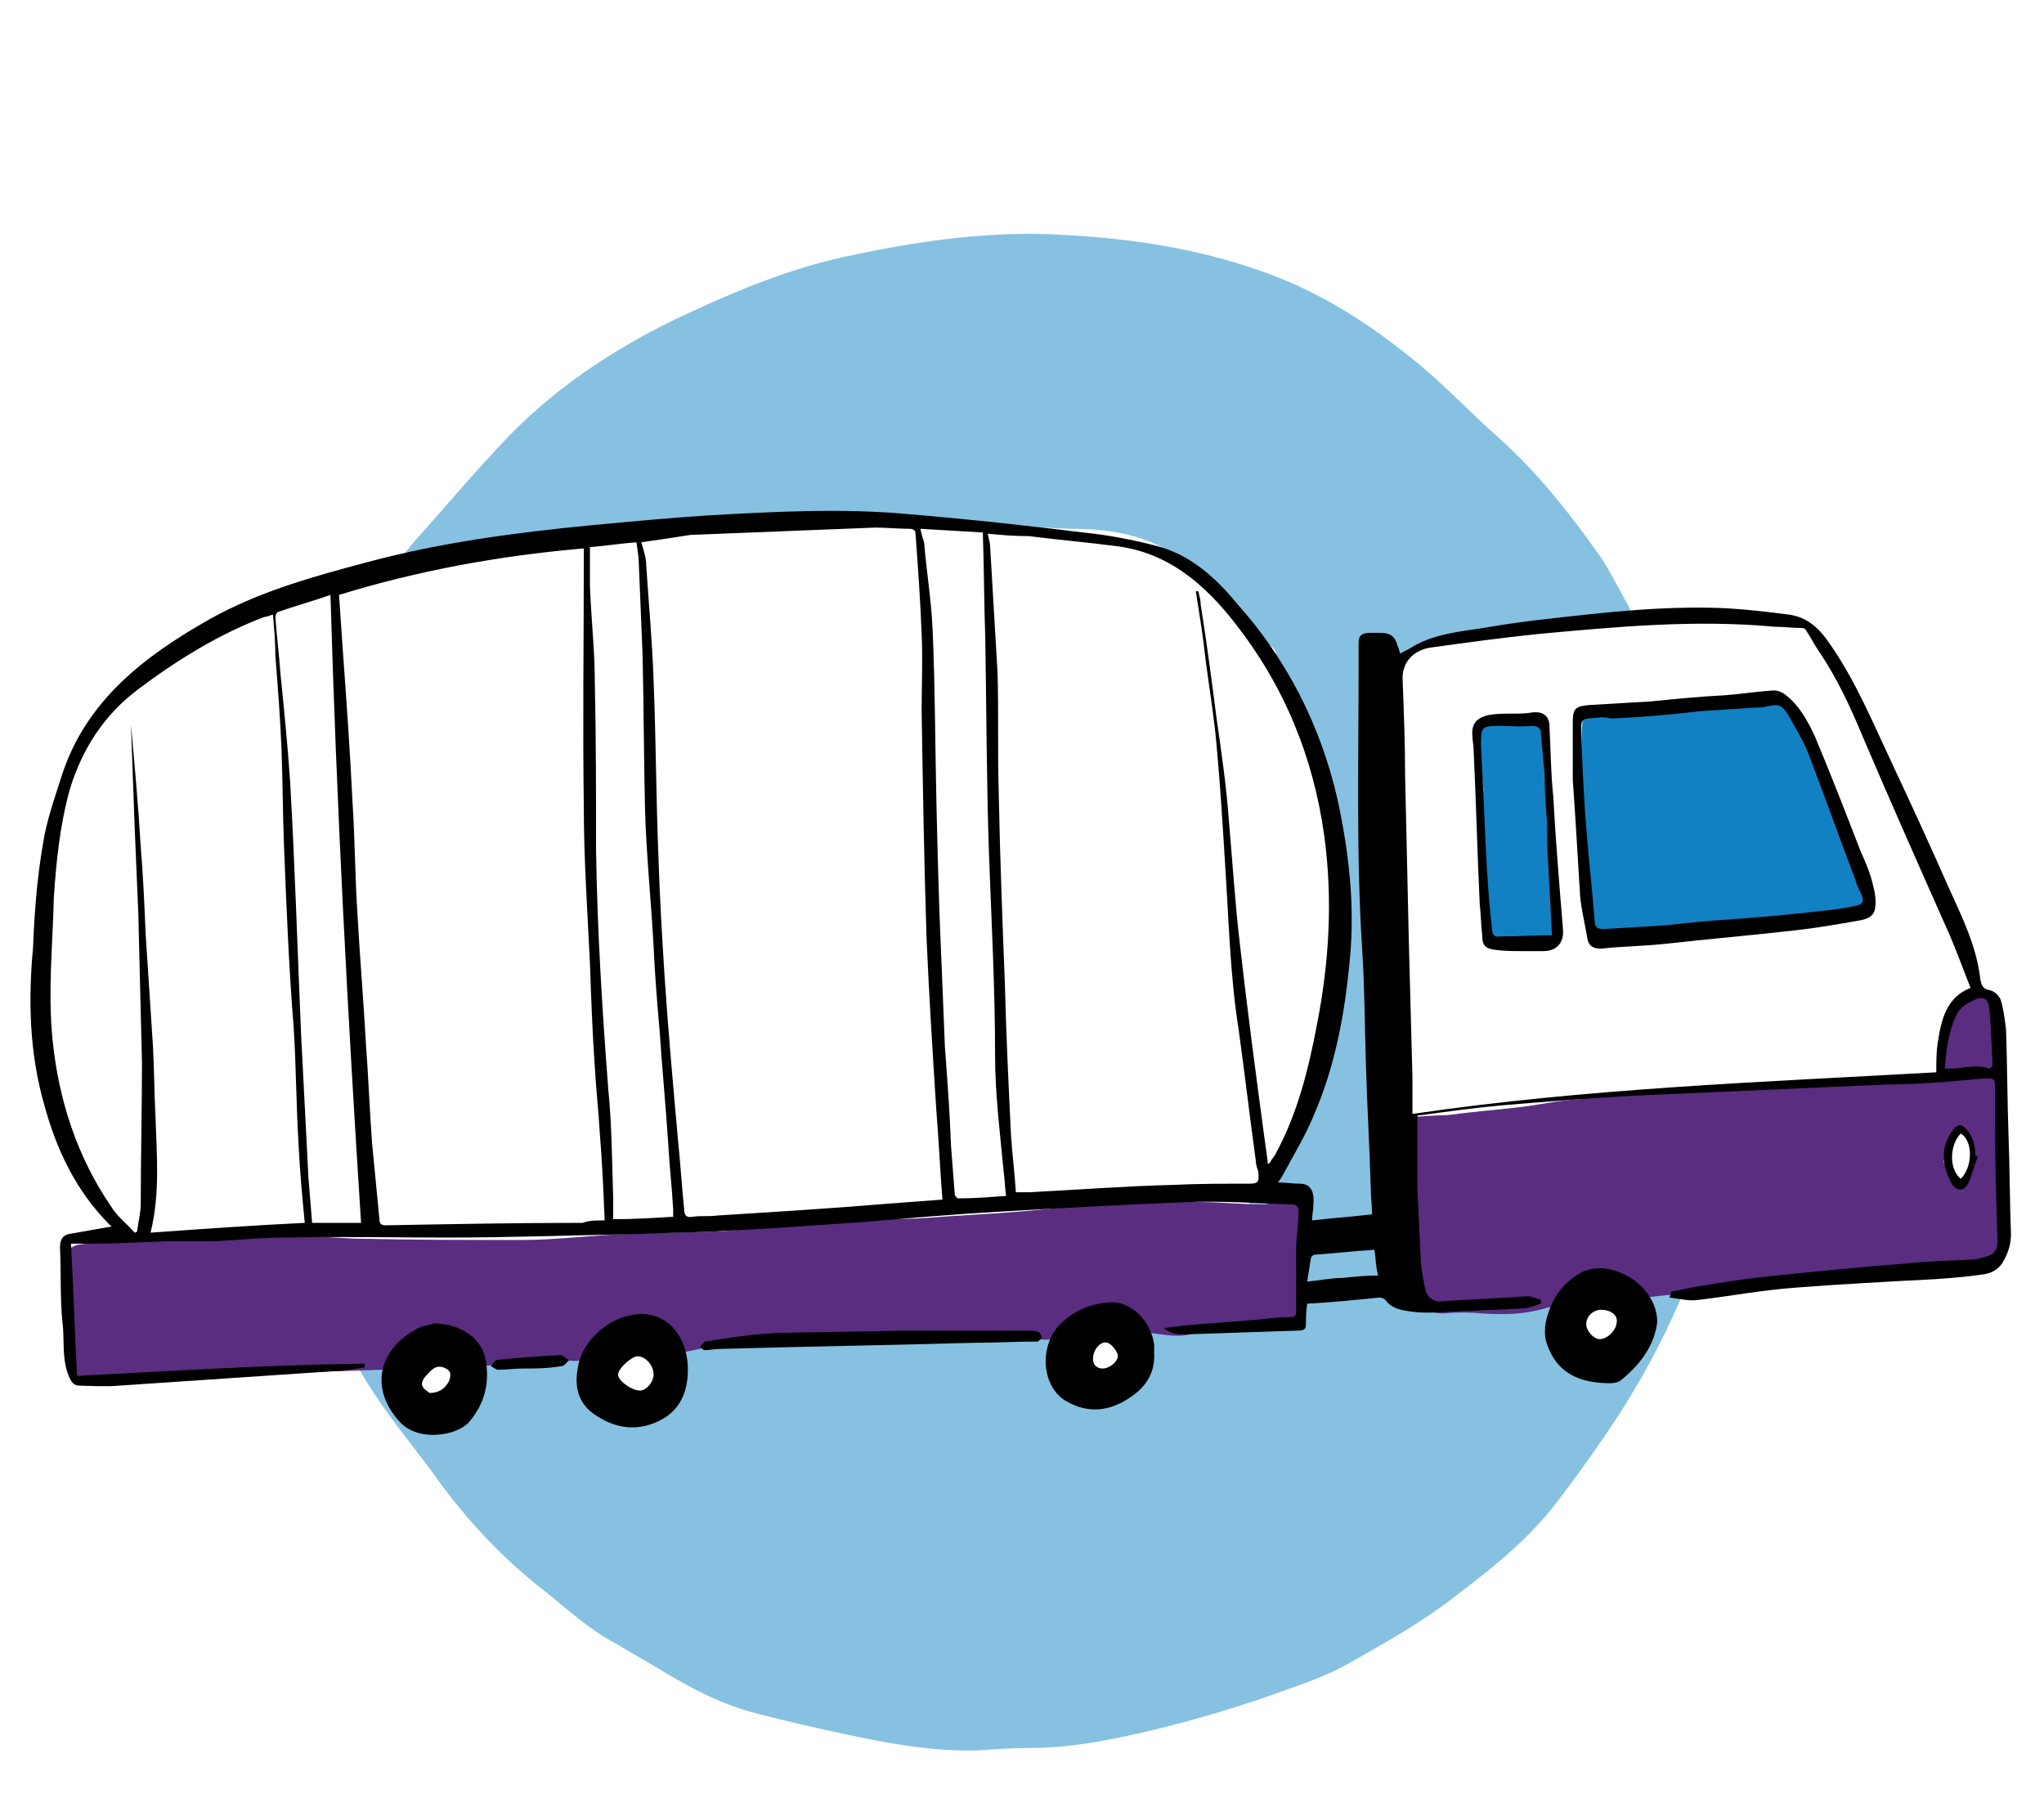 <svg id="Layer_1" xmlns="http://www.w3.org/2000/svg" viewBox="0 0 167 148"><style>.st0{fill:#86c1e2}.st1{fill:#1281c4}.st2{fill:#5a2d81}</style><path class="st0" d="M31.9 46.8c.6-.8 1.2-1.7 1.9-2.5 2.6-2.9 5.1-5.9 7.8-8.7 4.2-4.3 9.2-7.5 14.6-10 4.1-1.9 8.2-3.6 12.7-4.6 6-1.3 12-2.2 18.2-1.8 5.4.3 10.7 1.1 15.8 2.9 4.7 1.6 8.8 4.2 12.6 7.3 2.5 2 4.7 4.4 7.1 6.5 3.1 2.8 5.7 6.1 8.1 9.5.9 1.3 1.6 2.8 2.4 4.2.2.5.1.6-.4.6-2.9.1-5.8.3-8.7.8-.7.1-1.5.2-2.2.5-1.6.7-3.3.8-5 1.3-.3.1-.6-.2-1 0-.6.3-1 .7-1.2 1.3-.6 1.3-.9 2.6-1.1 4-.2 1.6-.6 3.3-.6 4.9 0 .7 0 1.4.8 1.6.2.1.2.3.1.4 0 1.1.3 2.1 0 3.2 0 .2 0 .4.1.5.8 1.1.6 2.3.5 3.5-.3 2.7-.3 5.5-.1 8.2 0 .4-.1.7-.1 1-.2.9-.1 1.9 0 2.8.3 1.7.1 3.5.4 5.3.1.5.2 1 .4 1.5.1.2.2.5.5.5.5 0 .5.4.6.8l.3 2.1c.1.4.3.7.8.6.4-.1.6-.4.6-.8 0-.5-.1-1.1.4-1.4.2-.1.2-.5.2-.7 0-.1 0-.2.1-.2s.3.1.3.2v.6c0 .7 0 1.3.3 1.9.4.8 1.3 1.1 2.1.6.7-.4 1.3-.9 1.6-1.6.1-.3.3-.5.7-.5.6-.1 1.2-.3 1.6-.7.2-.2.4-.2.6 0 .6.5 1.2.5 1.7 0 .2-.2.5-.3.8-.3.5.1.9-.1 1.2-.5.4-.5.9-.7 1.4-1 .5-.3.6-.1.7.4 0 1 .8 1.5 1.7 1.2.4-.1.5 0 .7.3.4.8 1 1.4 1.8 1.9 1.5 1 3 .8 4.1-.7.4-.6.8-1.2 1.3-1.7 0 1.1-.2 2.2-.4 3.2-1.4 7.1-4.2 13.6-8 19.7-1.8 2.8-3.7 5.5-5.8 8.2-2.3 2.9-5.1 5.1-8 7.3-2.8 2.2-5.9 3.9-8.9 5.6-1.8 1-3.7 1.6-5.6 2.3-4.8 1.7-9.8 3.1-14.8 4-1.8.3-3.6.5-5.4.5-1.4 0-2.9.1-4.3.2-3.8.1-7.5-.6-11.2-1.4-2.3-.5-4.5-1-6.8-1.6-2.8-.7-5.3-2-7.8-3.5-1.3-.8-2.6-1.5-3.9-2.3-2.1-1.1-3.9-2.8-5.8-4.3-3.6-2.8-6.6-6.1-9.2-9.8-1.8-2.4-3.7-4.7-5.3-7.3-1.7-2.8-3.2-5.8-4.2-9-.1-.3-.1-.6.2-.4 1.3.6 2.5-.1 3.7-.3.5-.1 1-.2 1.5.2.4.3 1 .2 1.5.2 2.1-.2 4.1-.5 6.2-.8 1.8-.3 3.7-.5 5.5-.8.4-.1.7 0 1 .2.4.3.9.4 1.4.4 2.2 0 4.4-.2 6.6-.4.7-.1 1.5-.1 2.2-.2h.5c2.1.9 4.2.3 6.3.3.4 0 .8 0 1.1.3.5.5 1.2.4 1.9.3 2-.2 4-.5 6-.8l3.9-.6c.2 0 .4 0 .5.3.4.8 1 1.1 1.9.7.5-.2 1-.5 1.4-.8 1-.8 2.1-1.2 3.4-1.3.9-.1 1.8-.3 2.7-.6.3-.1.4-.1.5.2.4 1 1.2 1.3 2.2.7.6-.4 1.2-.9 1.7-1.4.3-.3.6-.3.9 0 .1.2.3.4.5.6.4.8 1.1.9 1.8.5.2-.1.4-.3.6 0 .7.7 1.5.6 2.1-.1.2-.2.3-.5.5-.7.1-.2.2-.5.5-.4.3.1.6.2.6.7 0 .6.2 1 .8 1.2.6.2 1.1.1 1.5-.4l.4-.4c.3-.5.6-.9 1.3-1 .3 0 .5-.3.8-.6 2-2.3 3.4-5 4.6-7.8 1.4-3 1.9-6.3 2.2-9.6.4-3.3.4-6.7.4-10.1 0-5.1-1.2-10-3.6-14.5-.4-.7-.7-1.4-1.1-2.1-.1-.2-.2-.4-.1-.6.2-.6-.1-1-.6-1.3-.3-.2-.5-.3-.6-.6-.9-1.8-2.3-3.3-3.9-4.5-1.6-1.1-3-2.3-4.8-3.1-2.1-.9-4.3-1.2-6.6-1.2-2.1 0-4.1-.3-6.2-.5h-.4c-4.5.1-9.1-.4-13.6-.2-3.7.1-7.3.3-10.9.9-2.4.4-4.9.5-7.4.7-1.3.1-2.7.2-4 .4-.2 0-.4.1-.6 0-2.9-.3-5.6.4-8.4 1.2-1.2.3-2.5.7-3.7 1-.5.2-.6.2-.6.1zm101 61c0-1.7-1.3-2.7-2.8-2.1-1.1.4-2.1 1.8-2 3 0 .7.3 1.2.9 1.6 1.6.7 3.9-.7 3.9-2.5zm-94.8 4.5c0-1.4-1.2-2.1-2.6-1.6-1.3.5-2.3 2-2.3 3.4 0 .8.5 1.4 1.4 1.3.5 0 1-.2 1.4-.3 1.1-.4 2.1-1.8 2.1-2.8zm12.7 1.9c.8 0 2.3-.6 2.9-1.1.5-.4.8-1 .6-1.7-.3-1.1-1.6-1.8-2.6-1.6-1.2.3-2 1.1-2.4 2.2-.5 1.3.2 2.2 1.5 2.2zm37.2-3.5c0 1 .4 1.6 1.1 1.6 1.1 0 2.2-.2 2.9-1.1.5-.6.5-1.4-.1-1.9-.6-.6-1.4-.8-2.1-.5-.9.4-1.6 1-1.8 1.9z"/><path class="st1" d="M131.4 76.5c0 .1.1.2 0 .2-.1.2-.2.5-.3.7-.2-.2-.6-.3-.6-.5-.3-.8-.7-1.6-.7-2.5-.2-3.3-.4-6.6-.5-9.9 0-1-.1-1.9-.1-2.9 0-.9 0-1.8.1-2.7 0-.5.6-.7.9-.6 1.5.3 2.9-.2 4.3-.3 3-.1 5.9-.5 8.9-.6 2.6-.1 2.4 0 3.6 2.2 1.7 3.2 2.7 6.6 3.9 9.9.4 1.2.9 2.3 1.4 3.5.3.8.3 1.1-.6 1.4-.8.2-1.7.4-2.6.5l-6.6.6c-2.7.3-5.4.6-8.1.8-1 .2-2 .2-3 .2zm-10.2-12c-.1-1.2-.2-2.3-.3-3.5-.1-1.5.1-1.8 1.9-2 .3 0 .5-.1.8-.2 1.2-.5 2.6.3 2.7 1.6l.3 4.5c.2 3.4.5 6.8.7 10.2.1 1.3-.3 1.8-1.6 2.2-1.2.4-2.4.4-3.6-.2-.3-.1-.5-.5-.6-.8-.2-1.2-.5-2.5-.5-3.7-.1-1.8 0-3.5.1-5.3 0-1 0-1.9.1-2.8-.1 0 0 0 0 0z"/><path class="st2" d="M106.2 98.6c.1.5.4 1.2.2 1.9-.3 1.3-.1 2.5-.2 3.8 0 .8.1 1.6.1 2.4 0 1-.6 1.7-1.6 1.8l-6.3.3h-.6c-1.3.6-2.6.2-3.9.1-1-.1-2-.3-3-.3-1.2 0-2.5.2-3.7.3h-.1c-1.2 1-2.6.3-4 .4h-3c-3.3 0-6.5-.1-9.8 0-3.3.1-6.6.2-9.9.4-1.4.1-2.8.4-4.2.7-1 .2-1.9 0-2.6-.9-.7-.8-1-.8-1.9-.4-1 .5-2.1.9-3.1 1.3-.1 0-.1 0-.2.1-.7 1-1.8.6-2.7.6-.7 0-1.4 0-2.1.1-1.4.1-2.8.3-4.3.4-.2 0-.5-.2-.7-.4-.1-.1-.2-.2-.3-.2-1.4-.4-2.9-.8-4.4-.2l-1.2.3c-.1 0-.4.1-.4.2-.2.5-.6.6-1.1.6-6.1.2-12.3.4-18.4.6-.5 0-.9 0-1.4-.1-.4 0-.7 0-1 .3-.2.2-.8.2-1.1.2-.2 0-.4.1-.6.2-.4.1-.9.2-1.3.1-1.2 0-1.4-.2-1.4-1.6 0-1.1-.1-2.2-.1-3.2v-.3c-.9-1.2-.5-2.6-.3-3.9 0-.2.1-.4.1-.5.1-.3.2-.6-.2-.8-.1 0-.2-.5-.1-.6.2-.3.6-.5.9-.6 1.8-.2 3.6-.8 5.4-.4.6.1 1.1-.1 1.7-.1.6 0 1.2.2 1.7.2 3.3-.2 6.6-.4 9.9-.4 1.6 0 3.1.2 4.7.2 4.3.1 8.6.1 12.9.1 2.9 0 5.8-.4 8.7-.5 2.4-.1 4.7-.1 7.1-.2 2.1 0 4.1-.6 6.1-1 3.7-.6 7.4.2 11.1-.1 2.5-.2 5-.3 7.4-.5 2.8-.2 5.6-.6 8.5-.8 2.2-.1 4.3-.1 6.5 0 1.8 0 3.5.2 5.3.2.1 0 .3 0 .3-.1.4-.9 1-.3 1.6-.2.3.3.6.4 1 .5zm24.3-9.2c3.6-.2 6.5-.3 10.1-.5 4.4-.2 8.7-.6 13.1-.8 1.4-.1 2.8.4 4.1.2.8-.1.8-.6.8-1.4.1-.9 0-1.9.2-2.8.3-1.2 1.3-2.4 2.4-3.1.4-.3 1.5 0 1.9.5.5.7.2 2 .2 2.9 0 2.3.1 4.5.1 6.8 0 .7-.1 1.5-.1 2.2.1 2.4.2 4.8.3 7.3.1 1.8-.5 2.5-2.3 2.7l-9.9.9c-3.7.2-7.4.5-11 1-2.4.3-4.8.6-7.2.8-.6.1-1.1.1-1.6-.2-.3-.2-.9-.1-1.3 0-1.5.3-3 .7-4.5 1.1-1.6.4-3.1.4-4.7.3-1-.1-2.1-.1-3.2 0-1 0-1.8-.4-2.4-1.1-.2-.2-.1-.6-.2-.9 0-.1.1-.3 0-.3-.7-1.1-.6-2.4-.7-3.6-.1-1 .1-2.1.1-3.1 0-1.8-.1-3.7.4-5.5.2-.9-.9-1.3 0-1.5.6-.1 2.7-.2 3.1-.2 2.4-.3 3.7-.4 5.5-.6 2-.2 3.4-.6 5.4-.7-.2-.5 1.4-.4 1.4-.4zm28.3 5.5c.3.5.6 1.1.9 1.7.3.5.4.3.8-.1.9-.9 1-2.8.1-3.9-.4-.4-.8-.5-1 .1-.3.6-.5 1.3-.8 2.2z"/><path d="M136.6 105.5c.7-.1 1.4-.3 2.1-.4 1.8-.3 3.6-.6 5.5-.8 3.9-.4 7.8-.8 11.8-1.1 1.7-.2 3.4-.2 5.1-.3.3 0 .7-.1 1-.2.8-.2 1.1-.5 1.1-1.3-.1-3.2-.2-6.3-.2-9.5V89c0-.9 0-.9-.9-.9l-3.3.3c-1.6.1-3.1.2-4.7.2l-20.4.9c-3.7.2-7.4.5-11 .8-2.2.2-4.4.5-6.6.8-.1 0-.3 0-.3.1V97l.3 6.3c.1.7.2 1.5.4 2.2.2.6.8.9 1.3.8 1.8-.1 3.5-.2 5.3-.3.6 0 1.2-.1 1.7-.1.4 0 .7.2 1.1.3v.3c-.6.2-1.1.4-1.7.4-1.4.1-2.7.1-4.1.2-1.7 0-3.4.3-5.1 0-.7-.1-1.4-.3-1.8-.9-.1-.1-.3-.2-.5-.2-2 .2-3.9.4-5.9.5-.1.7-.1 1.2-.1 1.7 0 .4-.2.5-.6.5l-9 .3c-.6 0-1.3.1-2-.5.6-.1 1-.1 1.5-.2 2.1-.2 4.1-.3 6.2-.5.9-.1 1.7-.2 2.6-.2.5 0 .5-.2.5-.6v-5c0-1 .2-2 .2-3 0-.4-.1-.5-.5-.6-2.8-.1-5.7-.3-8.5-.2-5.2.2-10.5.5-15.7.8-3.5.2-7 .5-10.5.8-4.2.3-8.4.6-12.6.8-1.9.1-3.9.1-5.8.2-5.3.1-10.7.3-16 .3-4.4 0-8.8-.1-13.2 0-1.9 0-3.8.2-5.8.3h-3.9c-2.2.1-4.4.2-6.6.2H5.8c.2 3.6.3 7.2.5 10.8 7.7-.4 15.6-.9 23.5-1v.3c-.8.1-1.5.3-2.3.3-5.9.4-11.9.8-17.8 1.2-1.1.1-2.2 0-3.2 0-.4 0-.6-.2-.8-.6-.7-1.5-.4-3.1-.6-4.6-.2-2-.1-4.1-.2-6.1 0-.6.2-1 .8-1.1 1.1-.2 2.3-.4 3.4-.6 0 0 0-.1-.1-.1-2.8-2.8-4.4-6.2-5.4-9.9-1.2-4.2-1.3-8.5-.9-12.8.1-2.6.3-5.5.8-8.4.3-2 1-3.9 1.6-5.8 2-6 6.7-9.6 12-12.6 4.1-2.3 8.5-3.5 13-4.7 6-1.6 12.1-2.4 18.3-3 3.2-.3 6.4-.6 9.5-.8 5.4-.3 10.9-.6 16.3-.1 4.8.4 9.5.9 14.3 1.5 2 .2 4.1.6 6 1.1 2.7.7 4.7 2.5 6.4 4.5 4.2 4.7 7 10.1 8.4 16.3.9 4.2 1.4 8.5 1 12.8-.4 4.5-1.2 8.9-3 13-.7 1.7-1.7 3.3-2.6 5-.1.1-.1.2-.3.4.7 0 1.2.1 1.8.1 1 0 1.2.8 1.1 1.8 0 .4-.1.7-.1 1.2 1.7-.2 3.3-.3 4.9-.5 0-.7-.1-1.3-.1-2-.1-3.4-.3-6.8-.4-10.2-.1-3.1-.1-6.2-.3-9.3-.5-7.7-.3-15.4-.3-23.1v-2.1c0-.6.3-.8.9-.8h.9c.8 0 1.2.3 1.4 1.1.1.2.1.3.2.6.3-.2.6-.3.9-.5 1.8-1.1 3.9-1.3 5.9-1.6 2.8-.5 5.7-.8 8.5-1.1 3.8-.4 7.6-.7 11.5-.5 1.7.1 3.3.3 4.9.5 1.6.2 2.6 1.2 3.4 2.4 2.1 3 3.5 6.4 5.1 9.8 1.6 3.4 3.2 6.9 4.7 10.3 1.1 2.4 2.2 4.7 2.5 7.3.1.5.2.8.8.9.4.1.8.5.9.9.2.7.3 1.5.4 2.3.1 2.9.1 5.8.2 8.6.1 2.7.1 5.4.2 8.1 0 .8-.2 1.5-.6 2.2-.3.6-.9 1-1.6 1.1-1.3.2-2.6.3-4 .4-3.8.2-7.7.4-11.5.7-2.7.2-5.3.7-7.9 1-.7.1-1.5-.1-2.3-.2.1-.3.1-.4.2-.5zM52.4 44.3c.2.7.4 1.3.4 1.9.2 3.1.5 6.3.6 9.4.2 4.8.2 9.7.4 14.5.1 3.2.3 6.5.5 9.7.3 4.5.7 8.9 1.1 13.4.2 1.9.3 3.7.5 5.6 0 .5.2.7.7.6.7-.1 1.4 0 2-.1 4.8-.3 9.6-.6 14.4-1 1.3-.1 2.6-.2 4-.3-.2-2.5-.3-4.9-.5-7.3-.3-4.7-.6-9.4-.8-14.1-.2-6.2-.3-12.3-.4-18.5 0-2.1.1-4.2 0-6.3-.1-2.7-.3-5.5-.5-8.2 0-.3-.2-.4-.5-.4-.9 0-1.9-.1-2.8-.1-5 .2-10.1.4-15.1.6-1.2.2-2.6.4-4 .6zm28.3-.7c.1.5.2.8.2 1.1l.6 10.2c.1 3.3 0 6.6.1 9.9.1 5.2.3 10.4.5 15.5.1 4.1.3 8.3.5 12.4.1 1.6.3 3.1.4 4.7h1.1c3.9-.2 7.8-.5 11.7-.6 2.1-.1 4.1-.1 6.2-.1.8 0 .9-.1.8-1-.1-.3-.2-.6-.2-.9-.5-3.6-.9-7.1-1.4-10.7-.7-4.4-.8-8.9-1.1-13.4-.2-3.3-.4-6.5-.7-9.8-.2-2.3-.6-4.7-.9-7-.2-1.9-.5-3.7-.8-5.6h.2c.1.4.2.7.2 1.1.5 3.1.9 6.2 1.3 9.3.4 2.8.8 5.5 1 8.3.3 3.4.5 6.7.9 10.1.6 5.3 1.3 10.6 2 15.8.1.7.2 1.4.3 2.2.1-.1.2-.1.2-.2.1-.2.3-.4.4-.6 1.8-3.3 2.7-6.9 3.4-10.6 1-5.1 1.3-10.2.6-15.4-.9-6.5-3.3-12.3-7.3-17.4-2.5-3.2-5.5-5.8-9.8-6.3-2.3-.3-4.7-.5-7-.8-1.3 0-2.3-.1-3.4-.2zM49.4 99.7c-.1-2.5-.2-4.8-.4-7.2-.1-1.8-.3-3.5-.4-5.3-.2-2.8-.3-5.7-.4-8.5-.2-4.2-.5-8.5-.5-12.7-.1-6.9 0-13.8 0-20.7v-.5c-6.9.6-13.5 1.8-20 3.8.1 1.5.2 3 .3 4.4.3 4.2.6 8.3.8 12.5.2 3 .2 6 .4 9.1.2 3.6.5 7.1.7 10.7.2 2.7.3 5.4.5 8.1.2 2.1.4 4.1.6 6.2 0 .4.2.5.5.5 5.4-.1 10.7-.2 16.1-.2.5-.2 1.1-.2 1.8-.2zm111.6-19c-.6-1.5-1.1-2.9-1.7-4.3-2.4-5.4-4.8-10.8-7.1-16.2-1-2.4-2.1-4.8-3.6-7-.4-.6-.7-1.2-1.1-1.8-.1-.1-.3-.1-.4-.1-.7 0-1.4-.1-2.1-.1-6.5-.6-12.9 0-19.4.6-2.9.3-5.8.7-8.7 1.1-1.4.2-2.4 1.2-2.3 2.7.1 2.6.2 5.1.2 7.7.1 4.5.2 9 .3 13.4l.3 11.3v3c14.3-2.1 28.6-2.6 42.8-3.4 0-.8 0-1.6.1-2.3.3-2 .7-3.8 2.7-4.6zM22.3 50.2c-.3.1-.5.2-.7.2-3.7 1.4-7.1 3.5-10.3 5.9-2.8 2.1-4.6 4.9-5.6 8.2-.8 2.9-1.1 5.8-1.3 8.8-.1 4-.5 7.8-.1 11.7.5 4.9 2 9.5 4.8 13.6.5.8 1.3 1.4 1.9 2.1.1 0 .2-.1.2-.1.1-.8.3-1.5.3-2.3 0-3.8.1-7.7.1-11.5l-.3-12.2c-.1-2.4-.2-4.7-.3-7.1-.1-2.8-.2-5.5-.3-8.3.3 3.3.6 6.6.8 10 .2 2.4.3 4.7.4 7.1.2 3.1.4 6.2.6 9.2.1 1.9.1 3.7.2 5.6.1 3.2.4 6.4-.4 9.6 4.2-.3 8.4-.6 12.6-.8-.2-2.1-.4-4.2-.5-6.3-.2-3.2-.2-6.4-.4-9.6-.4-4.9-.6-10-.8-15-.1-2.6-.1-5.2-.2-7.8-.1-2.5-.3-5.1-.5-7.6 0-1.2-.1-2.2-.2-3.4zM55 99.4v-.6c-.1-1.8-.3-3.5-.4-5.3-.2-3.1-.5-6.2-.7-9.2-.2-2.3-.4-4.7-.5-7-.2-3.7-.6-7.5-.7-11.2-.1-4.2-.1-8.4-.2-12.6-.1-2.4-.2-4.8-.3-7.3 0-.6-.1-1.2-.2-1.9-1.3.1-2.6.3-3.8.4v3.2c.1 2.6.4 5.3.4 7.9.1 4.6.1 9.2.1 13.7.1 6.5.5 13 1 19.5.3 3 .3 6 .4 8.9v1.7c1.7 0 3.3-.1 4.9-.2zm20.2-56.2c.1.5.2.8.3 1.1.2 2.4.6 4.8.7 7.2.2 4.6.2 9.2.3 13.7.1 4.3.2 8.6.4 12.9.1 2.5.2 4.9.3 7.4.2 2.7.4 5.4.5 8.1l.3 3.9c0 .2.2.4.3.4 1.3 0 2.5-.1 3.9-.2-.1-.7-.1-1.3-.2-2-.3-3.2-.7-6.3-.7-9.5 0-5.5-.3-11-.5-16.5-.2-5.8-.2-11.7-.3-17.5-.1-2.9-.1-5.7-.2-8.7l-5.1-.3zM27 48.6c-1.4.5-2.9.9-4.3 1.4-.1 0-.2.3-.2.4.1 1.5.3 3 .4 4.5.3 3 .6 5.9.8 8.9.4 6.9.6 13.8.9 20.7l.6 11.7c.1 1.3.2 2.5.3 3.7h4c-1.1-17.1-2-34.1-2.5-51.3zm131.9 38.7h.4c1.1 0 2.2-.4 3.2 0 .1 0 .3-.2.3-.3-.1-1.6-.1-3.2-.3-4.8-.1-.6-.5-.8-1-.6-.7.3-1.4.7-1.7 1.4-.6 1.3-.8 2.8-.9 4.3zm-46.6 14.8c-1.7.1-3.3.3-4.9.4-.1 0-.3.2-.3.3-.1.6-.2 1.3-.3 1.9 1-.1 2-.3 2.9-.3.9-.1 1.9-.2 2.9-.2-.2-.7-.2-1.4-.3-2.1z"/><path d="M135.4 108c-.2 1.8-1.3 3.4-2.9 4.7-.2.2-.6.3-.9.3-2.4 0-4.5-.7-5.3-3.5-.1-.4-.1-1 0-1.5.4-1.8 1.3-3.2 3-4.1 2.4-1.1 6.1 1.1 6.1 4.1zm-3.3-.1c0-.5-.5-.9-1.3-.9-.6 0-1.2.5-1.2 1.2 0 .5.6 1.2 1.1 1.2.6 0 1.4-.7 1.4-1.5zm-75.9 4c0 1.6-.5 3.2-2.2 4.1-1.7.9-3.5.8-5.2-.3-1.5-.9-1.9-2.3-1.6-3.9.3-2.2 2.4-4.1 4.6-4.4 2.4-.4 4.4 1.5 4.4 4.5zm-4.1-1.1c-.5 0-1.6 1-1.6 1.5s1.1 1.3 1.8 1.3c.5 0 1.1-.7 1.1-1.3 0-.8-.7-1.5-1.3-1.5zm42.2-.3c.1 2-1 3.2-2.7 4.1-1.6.8-3.1.7-4.6-.2-2-1.3-2.1-4.7-.2-6.4 1.1-1 2.4-1.5 3.8-1.6 1.8-.2 3.5 1.6 3.7 3.5v.6zm-4.2 1.3c.6 0 1.4-.7 1.2-1.2-.1-.3-.5-.8-.8-.9-.6-.2-1.2.6-1.2 1.3 0 .5.3.8.8.8zm-54.6-3.7c2.2.1 3.9 1.2 4.2 3.1.3 1.8-.1 3.5-1.4 5-1 1.1-4.1 1.6-5.6 0-2.6-2.8-1.7-6 1.3-7.6.4-.3 1-.3 1.5-.5zm-.4 5.7c.8 0 1.3-.4 1.6-1 .2-.6.1-.9-.5-1.1-.7-.2-1 .3-1.4.7-.2.2-.4.6-.3.8.1.3.5.5.6.6zm38.3-5.1h10.5c.3 0 .6 0 .9.1.1 0 .3.3.3.4 0 .2-.2.3-.3.4h-.2c-1.7 0-3.4.1-5.1.1-6.9.2-13.8.3-20.7.5-.4 0-.8.1-1.2.1-.2 0-.3-.2-.4-.3l.4-.4c1.9-.3 3.8-.6 5.8-.7 3.6-.1 7.4-.1 10-.2zm88.2-14.2c-.3.7-.5 1.5-.8 2.2-.4.7-1 .6-1.4-.1-.7-1.4-.9-2.8.1-4.2.4-.6.8-.6 1.2-.1.5.6.7 1.3.7 2.1.1 0 .1.1.2.1zm-1.4 1.8c1-1 1-3.1 0-3.7-.9.9-1 2.9 0 3.7zM42.7 111.8c-.7 0-1.3.1-2 .1-.2 0-.4-.2-.6-.3.2-.2.3-.5.5-.5 1.7-.2 3.5-.3 5.2-.4.2 0 .4.3.7.4-.2.2-.4.5-.6.5-1.1.2-2.2.2-3.2.2 0 .1 0 .1 0 0zm85.8-48.1V59c0-1.1.2-1.3 1.3-1.4l5.1-.3c2-.2 4-.4 6-.5 1.3-.1 2.6-.3 4-.4.3 0 .6.1.9.3 1.2.9 1.9 2.2 2.5 3.5 1.3 3.1 2.5 6.2 3.7 9.3.4.9.8 1.8 1 2.7.2.7.3 1.4.2 2-.1.7-.7.9-1.3 1-1.7.3-3.4.6-5.2.8-3.5.4-7 .7-10.6 1.1-1.8.2-3.5.2-5.3.4-.6 0-1-.2-1.1-.8-.2-1.2-.5-2.4-.6-3.5-.2-3.3-.4-6.7-.6-9.5zm3.1-5c-.3-.1-.5-.1-.8-.1-1.8.2-1.6-.1-1.6 1.7.1 2.4.2 4.9.4 7.3.2 2.6.5 5.2.7 7.7 0 .5.3.6.7.6 1.7-.1 3.3-.2 5-.3 1.8-.2 3.7-.4 5.5-.5 2.5-.2 5-.4 7.5-.7.9-.1 1.7-.2 2.6-.4.6-.1.7-.4.5-.9-.2-.4-.4-.8-.5-1.2-1.3-3.4-2.5-6.8-3.8-10.2-.4-1.1-1.1-2.2-1.7-3.3-.5-.8-.8-.9-1.7-.7-.3.1-.6.1-.9.1-1.5.1-3.1.2-4.6.3-2.5.3-4.9.5-7.3.6zm-7.2 19c-.7 0-1.5 0-2.2-.1-.8-.1-1.1-.3-1.1-1.2-.1-.8-.1-1.7-.2-2.5-.2-4.2-.3-8.4-.5-12.6 0-.4-.1-.8-.1-1.2-.1-1 .4-1.5 1.4-1.7.6-.1 1.2-.1 1.8-.1.6 0 1.2 0 1.7-.1.9-.1 1.4.3 1.4 1.2.1 1.9.1 3.7.3 5.6.2 3.6.5 7.3.8 10.9.1 1.1-.5 1.8-1.6 1.8h-1.7zm2.4-1.3c-.1-2-.2-3.8-.3-5.7-.1-1.2-.1-2.4-.1-3.5-.1-1.3-.2-2.6-.2-3.9l-.3-3.3c0-.5-.2-.7-.8-.7-.8.1-1.7 0-2.5 0-1.6 0-1.6.1-1.6 1.6.2 3.4.3 6.9.5 10.3.1 1.5.2 3.1.4 4.6 0 .4.1.8.6.7 1.5 0 2.9-.1 4.3-.1z"/></svg>